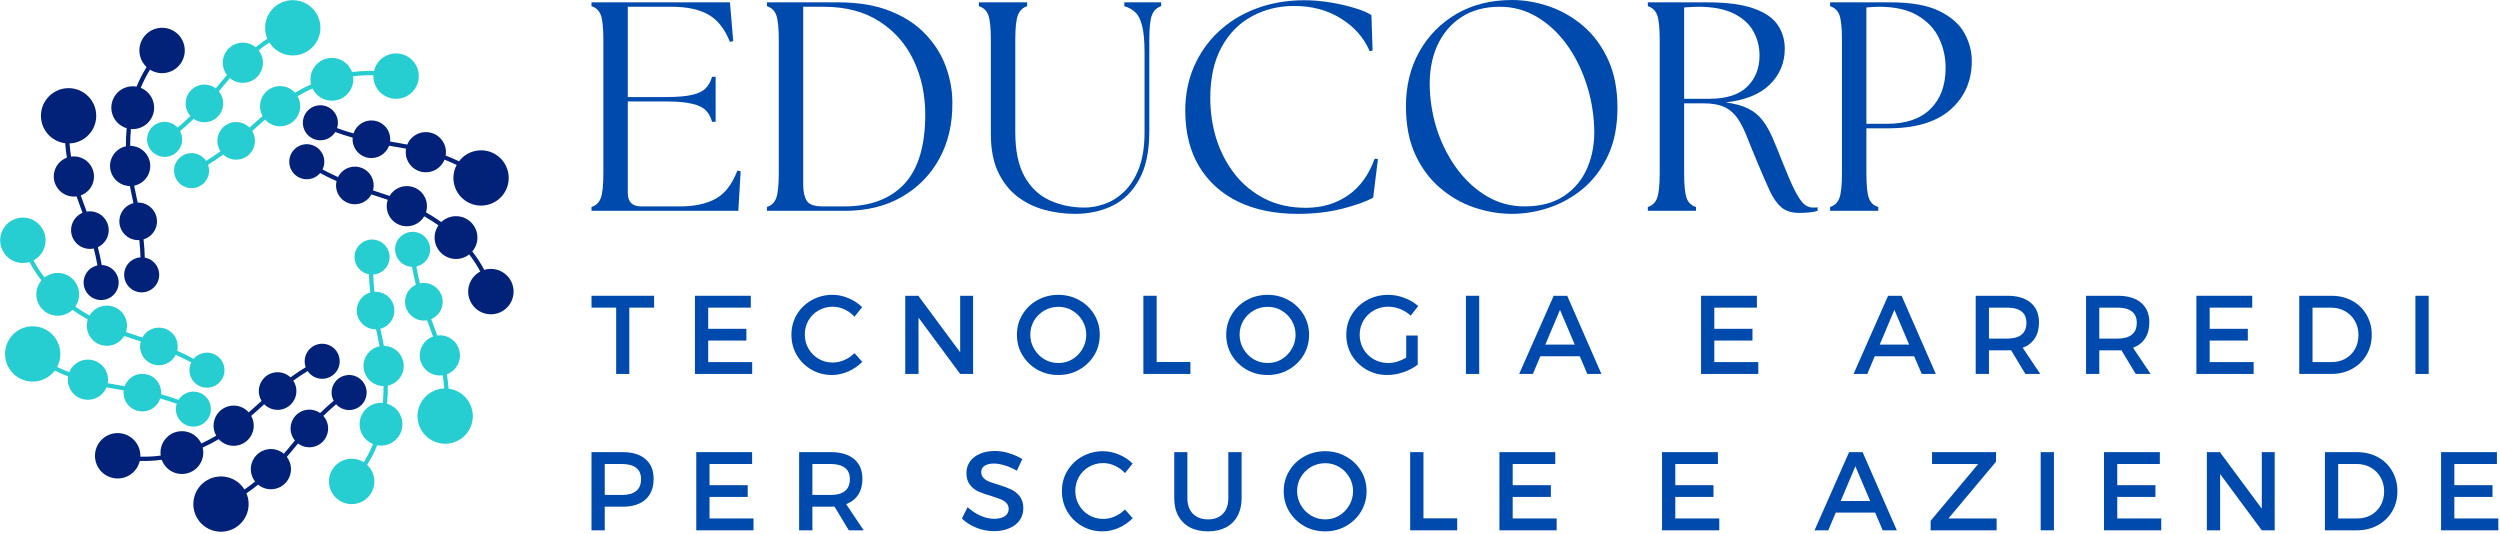<?xml version="1.0" encoding="UTF-8" standalone="no"?> <svg xmlns="http://www.w3.org/2000/svg" xmlns:xlink="http://www.w3.org/1999/xlink" xmlns:serif="http://www.serif.com/" width="100%" height="100%" viewBox="0 0 941 201" version="1.1" xml:space="preserve" style="fill-rule:evenodd;clip-rule:evenodd;stroke-linejoin:round;stroke-miterlimit:2;"> <g transform="matrix(1,0,0,1,-23.299,-478.77)"> <g transform="matrix(1,0,0,1,0,-128.257)"> <g transform="matrix(2.102,0,0,2.102,-979.884,323.231)"> <g transform="matrix(1,0,0,1,464.383,-174.145)"> <g transform="matrix(1,0,0,1,116.058,346.909)"> <g> <path d="M2.729,0L2.729,-0.687C3.531,-0.937 4.089,-1.469 4.396,-2.292C4.698,-3.109 4.854,-4.604 4.854,-6.771L4.854,-30.562C4.854,-32.771 4.698,-34.271 4.396,-35.062C4.089,-35.865 3.531,-36.396 2.729,-36.646L2.729,-37.333L27.521,-37.333L28.104,-30.396L27.521,-30.25C26.589,-32.583 25.297,-34.214 23.646,-35.146C21.99,-36.073 19.797,-36.542 17.063,-36.542L9.229,-36.542L9.229,-20.375L16.063,-20.375C18.073,-20.375 19.646,-20.505 20.771,-20.771C21.896,-21.031 22.714,-21.443 23.229,-22C23.74,-22.552 24.104,-23.219 24.313,-24L24.958,-24L24.958,-15.937L24.313,-15.937C24.104,-16.755 23.74,-17.427 23.229,-17.958C22.714,-18.5 21.896,-18.901 20.771,-19.167C19.646,-19.443 18.073,-19.583 16.063,-19.583L9.229,-19.583L9.229,-3.208C9.229,-1.594 10.026,-0.792 11.625,-0.792L18.563,-0.792C21.115,-0.792 23.229,-1.234 24.896,-2.125C26.573,-3.01 27.896,-4.708 28.854,-7.208L29.438,-7.083L29.021,0L2.729,0Z" style="fill:rgb(0,74,173);fill-rule:nonzero;"></path> </g> </g> <g transform="matrix(1,0,0,1,147.469,346.909)"> <g> <path d="M2.729,0L2.729,-0.687C3.531,-0.937 4.089,-1.469 4.396,-2.292C4.698,-3.109 4.854,-4.604 4.854,-6.771L4.854,-30.562C4.854,-32.771 4.698,-34.271 4.396,-35.062C4.089,-35.865 3.531,-36.396 2.729,-36.646L2.729,-37.333L15.458,-37.333C19.125,-37.333 22.255,-36.802 24.854,-35.75C27.448,-34.708 29.563,-33.312 31.188,-31.562C32.823,-29.823 34.026,-27.896 34.792,-25.771C35.552,-23.656 35.938,-21.521 35.938,-19.354C35.979,-15.615 35.208,-12.292 33.625,-9.375C32.042,-6.469 29.797,-4.177 26.896,-2.5C24.005,-0.833 20.604,0 16.688,0L2.729,0ZM9.229,-4.687C9.229,-3.448 9.438,-2.49 9.854,-1.812C10.281,-1.13 11.229,-0.792 12.688,-0.792L16.583,-0.792C21.25,-0.792 24.833,-2.13 27.333,-4.812C29.833,-7.505 31.083,-11.646 31.083,-17.229C31.083,-20.781 30.385,-24.021 29,-26.937C27.625,-29.854 25.583,-32.177 22.875,-33.917C20.177,-35.667 16.839,-36.542 12.854,-36.542L9.229,-36.542L9.229,-4.687Z" style="fill:rgb(0,74,173);fill-rule:nonzero;"></path> </g> </g> <g transform="matrix(1,0,0,1,186.131,346.909)"> <g> <path d="M19.25,0.542C17.333,0.542 15.469,0.292 13.667,-0.208C11.875,-0.708 10.271,-1.505 8.854,-2.604C7.438,-3.714 6.297,-5.177 5.438,-7C4.589,-8.833 4.167,-11.083 4.167,-13.75L4.167,-30.562C4.167,-32.771 4.01,-34.271 3.708,-35.062C3.401,-35.865 2.839,-36.396 2.021,-36.646L2.021,-37.333L10.667,-37.333L10.667,-36.646C9.885,-36.396 9.339,-35.865 9.021,-35.062C8.698,-34.271 8.542,-32.771 8.542,-30.562L8.542,-14.083C8.542,-10.776 9.089,-8.135 10.188,-6.167C11.281,-4.193 12.776,-2.771 14.667,-1.896C16.552,-1.021 18.651,-0.583 20.958,-0.583C22.094,-0.583 23.281,-0.797 24.521,-1.229C25.771,-1.656 26.938,-2.385 28.021,-3.417C29.104,-4.443 29.984,-5.823 30.667,-7.562C31.344,-9.312 31.688,-11.484 31.688,-14.083L31.688,-28.417C31.688,-30.443 31.542,-32.021 31.25,-33.146C30.969,-34.271 30.563,-35.073 30.021,-35.562C29.49,-36.062 28.839,-36.422 28.063,-36.646L28.063,-37.333L34.667,-37.333L34.667,-36.646C33.885,-36.396 33.339,-35.865 33.021,-35.062C32.698,-34.271 32.542,-32.771 32.542,-30.562L32.542,-14.25C32.542,-10.693 31.943,-7.823 30.75,-5.646C29.552,-3.479 27.958,-1.901 25.958,-0.917C23.969,0.052 21.734,0.542 19.25,0.542Z" style="fill:rgb(0,74,173);fill-rule:nonzero;"></path> </g> </g> <g transform="matrix(1,0,0,1,222.341,346.909)"> <g> <path d="M22.875,0.542C18.792,0.542 15.24,-0.187 12.229,-1.646C9.229,-3.104 6.901,-5.208 5.25,-7.958C3.594,-10.719 2.771,-14.042 2.771,-17.917C2.771,-20.76 3.281,-23.385 4.313,-25.792C5.354,-28.193 6.823,-30.292 8.729,-32.083C10.63,-33.875 12.885,-35.255 15.5,-36.229C18.109,-37.214 20.979,-37.708 24.104,-37.708C25.63,-37.708 27.188,-37.573 28.771,-37.312C30.354,-37.047 31.797,-36.714 33.104,-36.312C34.422,-35.922 35.422,-35.5 36.104,-35.042L36.313,-28.687L35.792,-28.583C34.76,-31 33.047,-32.948 30.646,-34.437C28.24,-35.937 25.458,-36.687 22.292,-36.687C19.484,-36.687 16.943,-36.062 14.667,-34.812C12.385,-33.573 10.583,-31.729 9.25,-29.271C7.917,-26.823 7.25,-23.792 7.25,-20.167C7.25,-17.667 7.609,-15.24 8.333,-12.896C9.068,-10.562 10.167,-8.458 11.625,-6.583C13.083,-4.719 14.875,-3.25 17,-2.167C19.135,-1.083 21.594,-0.542 24.375,-0.542C27.25,-0.542 29.76,-1.281 31.917,-2.771C34.068,-4.271 35.656,-6.458 36.688,-9.333L37.271,-9.271L36.417,-2.354C35.177,-1.672 33.359,-1.021 30.958,-0.396C28.552,0.229 25.859,0.542 22.875,0.542Z" style="fill:rgb(0,74,173);fill-rule:nonzero;"></path> </g> </g> <g transform="matrix(1,0,0,1,261.857,346.909)"> <g> <path d="M21.75,0.542C19.484,0.542 17.229,0.156 14.979,-0.604C12.74,-1.365 10.698,-2.542 8.854,-4.125C7.005,-5.708 5.526,-7.708 4.417,-10.125C3.318,-12.542 2.771,-15.406 2.771,-18.729C2.771,-22.38 3.568,-25.635 5.167,-28.5C6.776,-31.359 9,-33.615 11.833,-35.271C14.677,-36.922 17.984,-37.75 21.75,-37.75C24,-37.75 26.24,-37.359 28.479,-36.583C30.714,-35.802 32.75,-34.625 34.583,-33.042C36.417,-31.458 37.88,-29.458 38.979,-27.042C40.089,-24.625 40.646,-21.776 40.646,-18.5C40.646,-15.193 40.089,-12.344 38.979,-9.958C37.88,-7.583 36.406,-5.609 34.563,-4.042C32.714,-2.484 30.677,-1.333 28.458,-0.583C26.234,0.167 24,0.542 21.75,0.542ZM7.042,-21.812C7.151,-19.146 7.635,-16.552 8.5,-14.042C9.375,-11.542 10.568,-9.292 12.083,-7.292C13.594,-5.302 15.359,-3.719 17.375,-2.542C19.401,-1.375 21.609,-0.792 24,-0.792C26.844,-0.792 29.208,-1.417 31.083,-2.667C32.969,-3.917 34.365,-5.609 35.271,-7.75C36.188,-9.901 36.589,-12.312 36.479,-14.979C36.365,-17.755 35.875,-20.427 35,-23C34.135,-25.583 32.958,-27.885 31.458,-29.917C29.969,-31.943 28.214,-33.552 26.188,-34.75C24.156,-35.943 21.958,-36.542 19.583,-36.542C16.875,-36.542 14.568,-35.917 12.667,-34.667C10.76,-33.417 9.318,-31.687 8.333,-29.479C7.359,-27.281 6.927,-24.729 7.042,-21.812Z" style="fill:rgb(0,74,173);fill-rule:nonzero;"></path> </g> </g> <g transform="matrix(1,0,0,1,305.213,346.909)"> <g> <path d="M29.875,0.375C28.51,0.375 27.443,0.047 26.667,-0.604C25.885,-1.271 25.198,-2.234 24.604,-3.5C24.021,-4.76 23.339,-6.318 22.563,-8.167C21.781,-10.01 21.125,-11.625 20.583,-13C20.052,-14.385 19.479,-15.547 18.854,-16.479C18.229,-17.406 17.438,-18.104 16.479,-18.562C15.521,-19.021 14.24,-19.25 12.646,-19.25L9.229,-19.25L9.229,-6.771C9.229,-4.604 9.375,-3.109 9.667,-2.292C9.969,-1.469 10.531,-0.937 11.354,-0.687L11.354,0L2.729,0L2.729,-0.687C3.531,-0.937 4.089,-1.469 4.396,-2.292C4.698,-3.109 4.854,-4.604 4.854,-6.771L4.854,-30.562C4.854,-32.771 4.698,-34.271 4.396,-35.062C4.089,-35.865 3.531,-36.396 2.729,-36.646L2.729,-37.333L13.229,-37.333C16.854,-37.333 19.677,-36.964 21.708,-36.229C23.734,-35.505 25.167,-34.521 26,-33.271C26.833,-32.031 27.25,-30.615 27.25,-29.021C27.25,-26.521 26.359,-24.385 24.583,-22.625C22.802,-20.875 20.172,-19.802 16.688,-19.417C18.323,-19.193 19.656,-18.823 20.688,-18.312C21.729,-17.797 22.583,-17.104 23.25,-16.229C23.927,-15.365 24.531,-14.312 25.063,-13.062C25.604,-11.823 26.193,-10.385 26.833,-8.75C27.677,-6.609 28.396,-4.948 28.979,-3.771C29.573,-2.604 30.115,-1.776 30.604,-1.292C31.104,-0.818 31.656,-0.583 32.271,-0.583L32.729,-0.583C32.854,-0.583 32.984,-0.604 33.125,-0.646L33.125,0C32.734,0.135 32.229,0.234 31.604,0.292C30.979,0.344 30.401,0.375 29.875,0.375ZM9.229,-20.062L13.708,-20.062C16.76,-20.062 19.026,-20.776 20.5,-22.208C21.984,-23.651 22.729,-25.51 22.729,-27.792C22.729,-29.385 22.359,-30.839 21.625,-32.146C20.901,-33.464 19.729,-34.526 18.104,-35.333C16.49,-36.135 14.365,-36.542 11.729,-36.542C11.339,-36.542 10.927,-36.526 10.5,-36.5C10.083,-36.484 9.656,-36.458 9.229,-36.417L9.229,-20.062Z" style="fill:rgb(0,74,173);fill-rule:nonzero;"></path> </g> </g> <g transform="matrix(1,0,0,1,337.85,346.909)"> <g> <path d="M2.729,0L2.729,-0.687C3.531,-0.937 4.089,-1.469 4.396,-2.292C4.698,-3.109 4.854,-4.604 4.854,-6.771L4.854,-30.562C4.854,-32.771 4.698,-34.271 4.396,-35.062C4.089,-35.865 3.531,-36.396 2.729,-36.646L2.729,-37.333L13.542,-37.333C17.234,-37.333 20.135,-36.818 22.25,-35.792C24.375,-34.76 25.88,-33.443 26.771,-31.833C27.656,-30.234 28.104,-28.568 28.104,-26.833C28.104,-23.276 26.833,-20.375 24.292,-18.125C21.75,-15.885 17.99,-14.771 13.021,-14.771L9.229,-14.771L9.229,-6.771C9.229,-4.604 9.375,-3.109 9.667,-2.292C9.969,-1.469 10.531,-0.937 11.354,-0.687L11.354,0L2.729,0ZM9.229,-15.583L12.917,-15.583C16.318,-15.583 18.917,-16.469 20.708,-18.25C22.51,-20.026 23.417,-22.479 23.417,-25.604C23.417,-27.521 23.01,-29.302 22.208,-30.958C21.417,-32.609 20.146,-33.948 18.396,-34.979C16.656,-36.021 14.344,-36.542 11.458,-36.542C11.109,-36.542 10.729,-36.526 10.313,-36.5C9.906,-36.484 9.547,-36.458 9.229,-36.417L9.229,-15.583Z" style="fill:rgb(0,74,173);fill-rule:nonzero;"></path> </g> </g> </g> <g transform="matrix(1,0,0,1,508.5,-174.145)"> <g transform="matrix(1,0,0,1,74.483,376.12)"> <g> <path d="M0.188,-11.875L0.188,-14L11.396,-14L11.396,-11.875L6.958,-11.875L6.958,0L4.604,0L4.604,-11.875L0.188,-11.875Z" style="fill:rgb(0,74,173);fill-rule:nonzero;"></path> </g> </g> <g transform="matrix(1,0,0,1,91.362,376.12)"> <g> <path d="M1.833,0L1.833,-14L11.833,-14L11.833,-11.875L4.208,-11.875L4.208,-8.083L11.042,-8.083L11.042,-5.979L4.208,-5.979L4.208,-2.125L12.083,-2.125L12.083,0L1.833,0Z" style="fill:rgb(0,74,173);fill-rule:nonzero;"></path> </g> </g> <g transform="matrix(1,0,0,1,109.782,376.12)"> <g> <path d="M11.979,-10.25C11.479,-10.802 10.88,-11.24 10.188,-11.562C9.49,-11.88 8.792,-12.042 8.083,-12.042C7.167,-12.042 6.318,-11.818 5.542,-11.375C4.776,-10.943 4.172,-10.339 3.729,-9.562C3.297,-8.797 3.083,-7.958 3.083,-7.042C3.083,-6.135 3.302,-5.297 3.75,-4.521C4.193,-3.755 4.797,-3.151 5.563,-2.708C6.323,-2.26 7.167,-2.042 8.083,-2.042C8.776,-2.042 9.464,-2.187 10.146,-2.479C10.839,-2.781 11.448,-3.198 11.979,-3.729L13.375,-2.167C12.651,-1.443 11.813,-0.865 10.854,-0.437C9.896,-0.021 8.927,0.188 7.958,0.188C6.609,0.188 5.38,-0.13 4.271,-0.771C3.156,-1.422 2.281,-2.292 1.646,-3.375C1.005,-4.469 0.688,-5.687 0.688,-7.021C0.688,-8.339 1.005,-9.542 1.646,-10.625C2.297,-11.719 3.188,-12.583 4.313,-13.208C5.438,-13.844 6.677,-14.167 8.042,-14.167C9.026,-14.167 9.984,-13.964 10.917,-13.562C11.859,-13.172 12.672,-12.635 13.354,-11.958L11.979,-10.25Z" style="fill:rgb(0,74,173);fill-rule:nonzero;"></path> </g> </g> <g transform="matrix(1,0,0,1,129.022,376.12)"> <g> <path d="M11.667,-3.875L11.667,-14L13.979,-14L13.979,0L11.667,0L4.208,-10.083L4.208,0L1.833,0L1.833,-14L4.167,-14L11.667,-3.875Z" style="fill:rgb(0,74,173);fill-rule:nonzero;"></path> </g> </g> <g transform="matrix(1,0,0,1,150.162,376.12)"> <g> <path d="M8.104,-14.167C9.479,-14.167 10.729,-13.844 11.854,-13.208C12.99,-12.583 13.885,-11.719 14.542,-10.625C15.193,-9.542 15.521,-8.339 15.521,-7.021C15.521,-5.687 15.193,-4.469 14.542,-3.375C13.885,-2.292 12.99,-1.422 11.854,-0.771C10.729,-0.13 9.479,0.188 8.104,0.188C6.729,0.188 5.469,-0.13 4.333,-0.771C3.208,-1.422 2.318,-2.292 1.667,-3.375C1.01,-4.469 0.688,-5.687 0.688,-7.021C0.688,-8.339 1.01,-9.542 1.667,-10.625C2.318,-11.719 3.208,-12.583 4.333,-13.208C5.469,-13.844 6.729,-14.167 8.104,-14.167ZM8.125,-12.021C7.208,-12.021 6.359,-11.797 5.583,-11.354C4.818,-10.906 4.208,-10.302 3.75,-9.542C3.302,-8.776 3.083,-7.937 3.083,-7.021C3.083,-6.104 3.313,-5.255 3.771,-4.479C4.229,-3.698 4.839,-3.083 5.604,-2.625C6.365,-2.177 7.208,-1.958 8.125,-1.958C9.026,-1.958 9.854,-2.177 10.604,-2.625C11.365,-3.083 11.969,-3.698 12.417,-4.479C12.875,-5.255 13.104,-6.104 13.104,-7.021C13.104,-7.937 12.875,-8.776 12.417,-9.542C11.969,-10.302 11.365,-10.906 10.604,-11.354C9.854,-11.797 9.026,-12.021 8.125,-12.021Z" style="fill:rgb(0,74,173);fill-rule:nonzero;"></path> </g> </g> <g transform="matrix(1,0,0,1,171.662,376.12)"> <g> <path d="M1.833,0L1.833,-14L4.208,-14L4.208,-2.146L10.25,-2.146L10.25,0L1.833,0Z" style="fill:rgb(0,74,173);fill-rule:nonzero;"></path> </g> </g> <g transform="matrix(1,0,0,1,187.642,376.12)"> <g> <path d="M8.104,-14.167C9.479,-14.167 10.729,-13.844 11.854,-13.208C12.99,-12.583 13.885,-11.719 14.542,-10.625C15.193,-9.542 15.521,-8.339 15.521,-7.021C15.521,-5.687 15.193,-4.469 14.542,-3.375C13.885,-2.292 12.99,-1.422 11.854,-0.771C10.729,-0.13 9.479,0.188 8.104,0.188C6.729,0.188 5.469,-0.13 4.333,-0.771C3.208,-1.422 2.318,-2.292 1.667,-3.375C1.01,-4.469 0.688,-5.687 0.688,-7.021C0.688,-8.339 1.01,-9.542 1.667,-10.625C2.318,-11.719 3.208,-12.583 4.333,-13.208C5.469,-13.844 6.729,-14.167 8.104,-14.167ZM8.125,-12.021C7.208,-12.021 6.359,-11.797 5.583,-11.354C4.818,-10.906 4.208,-10.302 3.75,-9.542C3.302,-8.776 3.083,-7.937 3.083,-7.021C3.083,-6.104 3.313,-5.255 3.771,-4.479C4.229,-3.698 4.839,-3.083 5.604,-2.625C6.365,-2.177 7.208,-1.958 8.125,-1.958C9.026,-1.958 9.854,-2.177 10.604,-2.625C11.365,-3.083 11.969,-3.698 12.417,-4.479C12.875,-5.255 13.104,-6.104 13.104,-7.021C13.104,-7.937 12.875,-8.776 12.417,-9.542C11.969,-10.302 11.365,-10.906 10.604,-11.354C9.854,-11.797 9.026,-12.021 8.125,-12.021Z" style="fill:rgb(0,74,173);fill-rule:nonzero;"></path> </g> </g> <g transform="matrix(1,0,0,1,209.142,376.12)"> <g> <path d="M11.417,-6.875L13.479,-6.875L13.479,-1.667C12.755,-1.109 11.901,-0.656 10.917,-0.312C9.943,0.021 8.984,0.188 8.042,0.188C6.677,0.188 5.438,-0.13 4.313,-0.771C3.188,-1.422 2.297,-2.292 1.646,-3.375C1.005,-4.469 0.688,-5.687 0.688,-7.021C0.688,-8.339 1.01,-9.542 1.667,-10.625C2.333,-11.719 3.234,-12.583 4.375,-13.208C5.526,-13.844 6.797,-14.167 8.188,-14.167C9.172,-14.167 10.135,-13.984 11.083,-13.625C12.042,-13.26 12.865,-12.776 13.563,-12.167L12.229,-10.437C11.672,-10.948 11.042,-11.344 10.333,-11.625C9.625,-11.901 8.906,-12.042 8.188,-12.042C7.24,-12.042 6.38,-11.818 5.604,-11.375C4.823,-10.927 4.208,-10.318 3.75,-9.542C3.302,-8.776 3.083,-7.937 3.083,-7.021C3.083,-6.089 3.302,-5.234 3.75,-4.458C4.208,-3.677 4.823,-3.068 5.604,-2.625C6.396,-2.177 7.26,-1.958 8.208,-1.958C8.719,-1.958 9.255,-2.042 9.813,-2.208C10.38,-2.385 10.917,-2.63 11.417,-2.937L11.417,-6.875Z" style="fill:rgb(0,74,173);fill-rule:nonzero;"></path> </g> </g> <g transform="matrix(1,0,0,1,229.422,376.12)"> <g> <rect x="1.833" y="-14" width="2.375" height="14" style="fill:rgb(0,74,173);fill-rule:nonzero;"></rect> </g> </g> <g transform="matrix(1,0,0,1,240.762,376.12)"> <g> <path d="M14.75,0L12.229,0L10.875,-3.167L3.813,-3.167L2.479,0L0.021,0L6.208,-14L8.625,-14L14.75,0ZM7.333,-11.479L4.708,-5.25L9.979,-5.25L7.333,-11.479Z" style="fill:rgb(0,74,173);fill-rule:nonzero;"></path> </g> </g> <g transform="matrix(1,0,0,1,271.522,376.12)"> <g> <path d="M1.833,0L1.833,-14L11.833,-14L11.833,-11.875L4.208,-11.875L4.208,-8.083L11.042,-8.083L11.042,-5.979L4.208,-5.979L4.208,-2.125L12.083,-2.125L12.083,0L1.833,0Z" style="fill:rgb(0,74,173);fill-rule:nonzero;"></path> </g> </g> <g transform="matrix(1,0,0,1,300.642,376.12)"> <g> <path d="M14.75,0L12.229,0L10.875,-3.167L3.813,-3.167L2.479,0L0.021,0L6.208,-14L8.625,-14L14.75,0ZM7.333,-11.479L4.708,-5.25L9.979,-5.25L7.333,-11.479Z" style="fill:rgb(0,74,173);fill-rule:nonzero;"></path> </g> </g> <g transform="matrix(1,0,0,1,320.702,376.12)"> <g> <path d="M13.396,0L10.729,0L8.167,-4.25C8.026,-4.234 7.813,-4.229 7.521,-4.229L4.208,-4.229L4.208,0L1.833,0L1.833,-14L7.521,-14C9.313,-14 10.698,-13.583 11.688,-12.75C12.672,-11.917 13.167,-10.74 13.167,-9.229C13.167,-8.104 12.917,-7.151 12.417,-6.375C11.917,-5.609 11.193,-5.047 10.25,-4.687L13.396,0ZM4.208,-6.333L7.521,-6.333C8.615,-6.333 9.458,-6.568 10.042,-7.042C10.625,-7.51 10.917,-8.219 10.917,-9.167C10.917,-10.068 10.625,-10.74 10.042,-11.187C9.458,-11.646 8.615,-11.875 7.521,-11.875L4.208,-11.875L4.208,-6.333Z" style="fill:rgb(0,74,173);fill-rule:nonzero;"></path> </g> </g> <g transform="matrix(1,0,0,1,340.462,376.12)"> <g> <path d="M13.396,0L10.729,0L8.167,-4.25C8.026,-4.234 7.813,-4.229 7.521,-4.229L4.208,-4.229L4.208,0L1.833,0L1.833,-14L7.521,-14C9.313,-14 10.698,-13.583 11.688,-12.75C12.672,-11.917 13.167,-10.74 13.167,-9.229C13.167,-8.104 12.917,-7.151 12.417,-6.375C11.917,-5.609 11.193,-5.047 10.25,-4.687L13.396,0ZM4.208,-6.333L7.521,-6.333C8.615,-6.333 9.458,-6.568 10.042,-7.042C10.625,-7.51 10.917,-8.219 10.917,-9.167C10.917,-10.068 10.625,-10.74 10.042,-11.187C9.458,-11.646 8.615,-11.875 7.521,-11.875L4.208,-11.875L4.208,-6.333Z" style="fill:rgb(0,74,173);fill-rule:nonzero;"></path> </g> </g> <g transform="matrix(1,0,0,1,360.222,376.12)"> <g> <path d="M1.833,0L1.833,-14L11.833,-14L11.833,-11.875L4.208,-11.875L4.208,-8.083L11.042,-8.083L11.042,-5.979L4.208,-5.979L4.208,-2.125L12.083,-2.125L12.083,0L1.833,0Z" style="fill:rgb(0,74,173);fill-rule:nonzero;"></path> </g> </g> <g transform="matrix(1,0,0,1,378.642,376.12)"> <g> <path d="M7.583,-14C8.969,-14 10.214,-13.698 11.313,-13.104C12.406,-12.505 13.26,-11.672 13.875,-10.604C14.5,-9.531 14.813,-8.333 14.813,-7C14.813,-5.667 14.5,-4.464 13.875,-3.396C13.25,-2.339 12.38,-1.505 11.271,-0.896C10.172,-0.297 8.922,0 7.521,0L1.833,0L1.833,-14L7.583,-14ZM7.646,-2.125C8.531,-2.125 9.344,-2.323 10.083,-2.729C10.818,-3.146 11.396,-3.719 11.813,-4.458C12.229,-5.208 12.438,-6.047 12.438,-6.979C12.438,-7.906 12.219,-8.75 11.792,-9.5C11.359,-10.25 10.771,-10.833 10.021,-11.25C9.271,-11.667 8.443,-11.875 7.542,-11.875L4.208,-11.875L4.208,-2.125L7.646,-2.125Z" style="fill:rgb(0,74,173);fill-rule:nonzero;"></path> </g> </g> <g transform="matrix(1,0,0,1,399.442,376.12)"> <g> <rect x="1.833" y="-14" width="2.375" height="14" style="fill:rgb(0,74,173);fill-rule:nonzero;"></rect> </g> </g> </g> <g transform="matrix(1,0,0,1,513.511,-174.145)"> <g transform="matrix(1,0,0,1,67.826,404.12)"> <g> <path d="M7.417,-14C9.177,-14 10.542,-13.583 11.5,-12.75C12.469,-11.917 12.958,-10.74 12.958,-9.229C12.958,-7.63 12.469,-6.396 11.5,-5.521C10.542,-4.656 9.177,-4.229 7.417,-4.229L4.208,-4.229L4.208,0L1.833,0L1.833,-14L7.417,-14ZM7.313,-6.333C8.406,-6.333 9.25,-6.568 9.833,-7.042C10.417,-7.51 10.708,-8.219 10.708,-9.167C10.708,-10.068 10.417,-10.74 9.833,-11.187C9.25,-11.646 8.406,-11.875 7.313,-11.875L4.208,-11.875L4.208,-6.333L7.313,-6.333Z" style="fill:rgb(0,74,173);fill-rule:nonzero;"></path> </g> </g> <g transform="matrix(1,0,0,1,86.586,404.12)"> <g> <path d="M1.833,0L1.833,-14L11.833,-14L11.833,-11.875L4.208,-11.875L4.208,-8.083L11.042,-8.083L11.042,-5.979L4.208,-5.979L4.208,-2.125L12.083,-2.125L12.083,0L1.833,0Z" style="fill:rgb(0,74,173);fill-rule:nonzero;"></path> </g> </g> <g transform="matrix(1,0,0,1,105.006,404.12)"> <g> <path d="M13.396,0L10.729,0L8.167,-4.25C8.026,-4.234 7.813,-4.229 7.521,-4.229L4.208,-4.229L4.208,0L1.833,0L1.833,-14L7.521,-14C9.313,-14 10.698,-13.583 11.688,-12.75C12.672,-11.917 13.167,-10.74 13.167,-9.229C13.167,-8.104 12.917,-7.151 12.417,-6.375C11.917,-5.609 11.193,-5.047 10.25,-4.687L13.396,0ZM4.208,-6.333L7.521,-6.333C8.615,-6.333 9.458,-6.568 10.042,-7.042C10.625,-7.51 10.917,-8.219 10.917,-9.167C10.917,-10.068 10.625,-10.74 10.042,-11.187C9.458,-11.646 8.615,-11.875 7.521,-11.875L4.208,-11.875L4.208,-6.333Z" style="fill:rgb(0,74,173);fill-rule:nonzero;"></path> </g> </g> <g transform="matrix(1,0,0,1,135.466,404.12)"> <g> <path d="M10.354,-10.667C9.63,-11.094 8.906,-11.417 8.188,-11.625C7.479,-11.844 6.833,-11.958 6.25,-11.958C5.568,-11.958 5.021,-11.823 4.604,-11.562C4.188,-11.312 3.979,-10.943 3.979,-10.458C3.979,-10.026 4.109,-9.672 4.375,-9.396C4.635,-9.115 4.969,-8.896 5.375,-8.729C5.776,-8.573 6.339,-8.385 7.063,-8.167C8.005,-7.875 8.771,-7.589 9.354,-7.312C9.948,-7.031 10.458,-6.625 10.875,-6.083C11.302,-5.542 11.521,-4.833 11.521,-3.958C11.521,-3.135 11.297,-2.417 10.854,-1.792C10.406,-1.167 9.781,-0.687 8.979,-0.354C8.172,-0.021 7.26,0.146 6.25,0.146C5.167,0.146 4.125,-0.052 3.125,-0.458C2.125,-0.859 1.255,-1.406 0.521,-2.104L1.542,-4.146C2.25,-3.49 3.026,-2.979 3.875,-2.604C4.719,-2.24 5.521,-2.062 6.271,-2.062C7.089,-2.062 7.729,-2.214 8.188,-2.521C8.656,-2.839 8.896,-3.271 8.896,-3.812C8.896,-4.255 8.755,-4.615 8.479,-4.896C8.214,-5.172 7.875,-5.396 7.458,-5.562C7.042,-5.729 6.479,-5.922 5.771,-6.146C4.813,-6.422 4.042,-6.693 3.458,-6.958C2.885,-7.219 2.385,-7.615 1.958,-8.146C1.542,-8.687 1.333,-9.385 1.333,-10.25C1.333,-11.042 1.547,-11.734 1.979,-12.333C2.406,-12.927 3.005,-13.385 3.771,-13.708C4.547,-14.042 5.438,-14.208 6.438,-14.208C7.313,-14.208 8.172,-14.068 9.021,-13.792C9.88,-13.526 10.651,-13.177 11.333,-12.75L10.354,-10.667Z" style="fill:rgb(0,74,173);fill-rule:nonzero;"></path> </g> </g> <g transform="matrix(1,0,0,1,153.206,404.12)"> <g> <path d="M11.979,-10.25C11.479,-10.802 10.88,-11.24 10.188,-11.562C9.49,-11.88 8.792,-12.042 8.083,-12.042C7.167,-12.042 6.318,-11.818 5.542,-11.375C4.776,-10.943 4.172,-10.339 3.729,-9.562C3.297,-8.797 3.083,-7.958 3.083,-7.042C3.083,-6.135 3.302,-5.297 3.75,-4.521C4.193,-3.755 4.797,-3.151 5.563,-2.708C6.323,-2.26 7.167,-2.042 8.083,-2.042C8.776,-2.042 9.464,-2.187 10.146,-2.479C10.839,-2.781 11.448,-3.198 11.979,-3.729L13.375,-2.167C12.651,-1.443 11.813,-0.865 10.854,-0.437C9.896,-0.021 8.927,0.188 7.958,0.188C6.609,0.188 5.38,-0.13 4.271,-0.771C3.156,-1.422 2.281,-2.292 1.646,-3.375C1.005,-4.469 0.688,-5.687 0.688,-7.021C0.688,-8.339 1.005,-9.542 1.646,-10.625C2.297,-11.719 3.188,-12.583 4.313,-13.208C5.438,-13.844 6.677,-14.167 8.042,-14.167C9.026,-14.167 9.984,-13.964 10.917,-13.562C11.859,-13.172 12.672,-12.635 13.354,-11.958L11.979,-10.25Z" style="fill:rgb(0,74,173);fill-rule:nonzero;"></path> </g> </g> <g transform="matrix(1,0,0,1,172.446,404.12)"> <g> <path d="M3.917,-5.75C3.917,-4.568 4.25,-3.635 4.917,-2.958C5.583,-2.292 6.484,-1.958 7.625,-1.958C8.734,-1.958 9.615,-2.292 10.271,-2.958C10.922,-3.625 11.25,-4.552 11.25,-5.75L11.25,-14L13.625,-14L13.625,-5.75C13.625,-4.526 13.38,-3.469 12.896,-2.583C12.422,-1.693 11.729,-1.005 10.813,-0.521C9.906,-0.047 8.844,0.188 7.625,0.188C6.375,0.188 5.292,-0.047 4.375,-0.521C3.469,-1.005 2.776,-1.693 2.292,-2.583C1.802,-3.469 1.563,-4.526 1.563,-5.75L1.563,-14L3.917,-14L3.917,-5.75Z" style="fill:rgb(0,74,173);fill-rule:nonzero;"></path> </g> </g> <g transform="matrix(1,0,0,1,192.926,404.12)"> <g> <path d="M8.104,-14.167C9.479,-14.167 10.729,-13.844 11.854,-13.208C12.99,-12.583 13.885,-11.719 14.542,-10.625C15.193,-9.542 15.521,-8.339 15.521,-7.021C15.521,-5.687 15.193,-4.469 14.542,-3.375C13.885,-2.292 12.99,-1.422 11.854,-0.771C10.729,-0.13 9.479,0.188 8.104,0.188C6.729,0.188 5.469,-0.13 4.333,-0.771C3.208,-1.422 2.318,-2.292 1.667,-3.375C1.01,-4.469 0.688,-5.687 0.688,-7.021C0.688,-8.339 1.01,-9.542 1.667,-10.625C2.318,-11.719 3.208,-12.583 4.333,-13.208C5.469,-13.844 6.729,-14.167 8.104,-14.167ZM8.125,-12.021C7.208,-12.021 6.359,-11.797 5.583,-11.354C4.818,-10.906 4.208,-10.302 3.75,-9.542C3.302,-8.776 3.083,-7.937 3.083,-7.021C3.083,-6.104 3.313,-5.255 3.771,-4.479C4.229,-3.698 4.839,-3.083 5.604,-2.625C6.365,-2.177 7.208,-1.958 8.125,-1.958C9.026,-1.958 9.854,-2.177 10.604,-2.625C11.365,-3.083 11.969,-3.698 12.417,-4.479C12.875,-5.255 13.104,-6.104 13.104,-7.021C13.104,-7.937 12.875,-8.776 12.417,-9.542C11.969,-10.302 11.365,-10.906 10.604,-11.354C9.854,-11.797 9.026,-12.021 8.125,-12.021Z" style="fill:rgb(0,74,173);fill-rule:nonzero;"></path> </g> </g> <g transform="matrix(1,0,0,1,214.426,404.12)"> <g> <path d="M1.833,0L1.833,-14L4.208,-14L4.208,-2.146L10.25,-2.146L10.25,0L1.833,0Z" style="fill:rgb(0,74,173);fill-rule:nonzero;"></path> </g> </g> <g transform="matrix(1,0,0,1,230.406,404.12)"> <g> <path d="M1.833,0L1.833,-14L11.833,-14L11.833,-11.875L4.208,-11.875L4.208,-8.083L11.042,-8.083L11.042,-5.979L4.208,-5.979L4.208,-2.125L12.083,-2.125L12.083,0L1.833,0Z" style="fill:rgb(0,74,173);fill-rule:nonzero;"></path> </g> </g> <g transform="matrix(1,0,0,1,259.526,404.12)"> <g> <path d="M1.833,0L1.833,-14L11.833,-14L11.833,-11.875L4.208,-11.875L4.208,-8.083L11.042,-8.083L11.042,-5.979L4.208,-5.979L4.208,-2.125L12.083,-2.125L12.083,0L1.833,0Z" style="fill:rgb(0,74,173);fill-rule:nonzero;"></path> </g> </g> <g transform="matrix(1,0,0,1,288.646,404.12)"> <g> <path d="M14.75,0L12.229,0L10.875,-3.167L3.813,-3.167L2.479,0L0.021,0L6.208,-14L8.625,-14L14.75,0ZM7.333,-11.479L4.708,-5.25L9.979,-5.25L7.333,-11.479Z" style="fill:rgb(0,74,173);fill-rule:nonzero;"></path> </g> </g> <g transform="matrix(1,0,0,1,308.706,404.12)"> <g> <path d="M1,-11.875L1,-14L12.458,-14L12.458,-12.292L3.938,-2.125L12.563,-2.125L12.563,0L0.75,0L0.75,-1.708L9.271,-11.875L1,-11.875Z" style="fill:rgb(0,74,173);fill-rule:nonzero;"></path> </g> </g> <g transform="matrix(1,0,0,1,327.326,404.12)"> <g> <rect x="1.833" y="-14" width="2.375" height="14" style="fill:rgb(0,74,173);fill-rule:nonzero;"></rect> </g> </g> <g transform="matrix(1,0,0,1,338.666,404.12)"> <g> <path d="M1.833,0L1.833,-14L11.833,-14L11.833,-11.875L4.208,-11.875L4.208,-8.083L11.042,-8.083L11.042,-5.979L4.208,-5.979L4.208,-2.125L12.083,-2.125L12.083,0L1.833,0Z" style="fill:rgb(0,74,173);fill-rule:nonzero;"></path> </g> </g> <g transform="matrix(1,0,0,1,357.086,404.12)"> <g> <path d="M11.667,-3.875L11.667,-14L13.979,-14L13.979,0L11.667,0L4.208,-10.083L4.208,0L1.833,0L1.833,-14L4.167,-14L11.667,-3.875Z" style="fill:rgb(0,74,173);fill-rule:nonzero;"></path> </g> </g> <g transform="matrix(1,0,0,1,378.226,404.12)"> <g> <path d="M7.583,-14C8.969,-14 10.214,-13.698 11.313,-13.104C12.406,-12.505 13.26,-11.672 13.875,-10.604C14.5,-9.531 14.813,-8.333 14.813,-7C14.813,-5.667 14.5,-4.464 13.875,-3.396C13.25,-2.339 12.38,-1.505 11.271,-0.896C10.172,-0.297 8.922,0 7.521,0L1.833,0L1.833,-14L7.583,-14ZM7.646,-2.125C8.531,-2.125 9.344,-2.323 10.083,-2.729C10.818,-3.146 11.396,-3.719 11.813,-4.458C12.229,-5.208 12.438,-6.047 12.438,-6.979C12.438,-7.906 12.219,-8.75 11.792,-9.5C11.359,-10.25 10.771,-10.833 10.021,-11.25C9.271,-11.667 8.443,-11.875 7.542,-11.875L4.208,-11.875L4.208,-2.125L7.646,-2.125Z" style="fill:rgb(0,74,173);fill-rule:nonzero;"></path> </g> </g> <g transform="matrix(1,0,0,1,399.026,404.12)"> <g> <path d="M1.833,0L1.833,-14L11.833,-14L11.833,-11.875L4.208,-11.875L4.208,-8.083L11.042,-8.083L11.042,-5.979L4.208,-5.979L4.208,-2.125L12.083,-2.125L12.083,0L1.833,0Z" style="fill:rgb(0,74,173);fill-rule:nonzero;"></path> </g> </g> </g> </g> <g transform="matrix(1.018,0,0,1.018,-126.042,508.514)"> <path d="M213.292,145.25C214.906,143.901 216.578,142.391 218.297,140.714C221.406,142.885 225.693,142.172 227.922,139.083C229.823,136.448 229.615,132.932 227.62,130.552C228.208,129.849 228.802,129.13 229.401,128.396C230.167,127.453 230.938,126.547 231.708,125.661C231.849,125.776 231.995,125.891 232.146,126C235.474,128.401 240.12,127.651 242.526,124.323C244.51,121.573 244.339,117.917 242.339,115.38C243.641,114.333 244.958,113.365 246.281,112.458C249.182,117.115 255.276,118.667 260.063,115.901C264.948,113.083 266.625,106.828 263.802,101.943C260.979,97.052 254.729,95.38 249.839,98.198C245.318,100.813 243.552,106.354 245.542,111.042C244.089,112.031 242.651,113.094 241.224,114.24C241.104,114.135 240.979,114.036 240.849,113.943C237.516,111.542 232.87,112.292 230.469,115.62C228.495,118.354 228.651,121.974 230.609,124.51C229.792,125.443 228.979,126.406 228.177,127.396C227.599,128.099 227.031,128.786 226.469,129.458C226.427,129.432 226.391,129.401 226.354,129.375C223.24,127.125 218.891,127.828 216.641,130.943C214.693,133.646 214.964,137.276 217.104,139.661C215.484,141.245 213.906,142.677 212.375,143.953C212.078,143.625 211.74,143.323 211.37,143.052C208.469,140.958 204.422,141.609 202.328,144.51C200.234,147.411 200.885,151.458 203.786,153.552C206.688,155.646 210.734,154.995 212.828,152.094C214.328,150.021 214.417,147.359 213.292,145.25" style="fill:rgb(38,205,209);fill-rule:nonzero;"></path> <path d="M299.172,130.766C302.401,127.443 302.328,122.125 299.005,118.896C295.677,115.667 290.365,115.74 287.135,119.063C286.031,120.203 285.313,121.573 284.979,123.016C282.271,122.922 279.563,123.068 276.859,123.438C276.469,122.333 275.823,121.297 274.922,120.422C271.786,117.375 266.781,117.448 263.734,120.578C261.771,122.599 261.104,125.396 261.714,127.948C259.734,128.859 257.755,129.891 255.781,131.052C255.677,130.932 255.568,130.818 255.453,130.703C252.505,127.844 247.797,127.911 244.938,130.854C242.589,133.271 242.214,136.875 243.786,139.672C242.839,140.474 241.896,141.307 240.958,142.167C240.286,142.781 239.625,143.38 238.969,143.964C238.932,143.932 238.901,143.896 238.865,143.859C236.109,141.182 231.708,141.245 229.031,144C226.708,146.391 226.448,150.026 228.219,152.693C226.385,154.026 224.615,155.214 222.917,156.25C222.672,155.885 222.38,155.536 222.052,155.214C219.484,152.719 215.385,152.781 212.896,155.344C210.401,157.906 210.458,162.01 213.021,164.5C215.589,166.995 219.688,166.938 222.182,164.37C223.964,162.542 224.443,159.922 223.63,157.667C225.427,156.573 227.302,155.318 229.245,153.906C232.005,156.51 236.354,156.427 239.005,153.698C241.271,151.365 241.573,147.859 239.948,145.208C240.635,144.599 241.323,143.979 242.026,143.339C242.917,142.521 243.813,141.729 244.708,140.964C244.828,141.104 244.953,141.24 245.089,141.37C248.031,144.229 252.734,144.161 255.599,141.219C257.969,138.781 258.328,135.146 256.719,132.339C258.557,131.266 260.396,130.307 262.24,129.453C262.635,130.297 263.188,131.083 263.891,131.771C267.026,134.818 272.036,134.745 275.083,131.609C276.854,129.786 277.568,127.328 277.24,124.99C279.75,124.651 282.26,124.521 284.766,124.594C284.682,126.885 285.526,129.208 287.302,130.932C290.625,134.161 295.943,134.089 299.172,130.766" style="fill:rgb(38,205,209);fill-rule:nonzero;"></path> <path d="M270.661,145.589C272.635,146.318 274.781,147.005 277.094,147.656C276.766,151.432 279.531,154.792 283.318,155.177C286.547,155.505 289.49,153.568 290.552,150.651C291.458,150.807 292.375,150.964 293.313,151.115C294.51,151.307 295.682,151.521 296.839,151.745C296.807,151.927 296.776,152.109 296.76,152.292C296.344,156.38 299.318,160.026 303.401,160.443C306.776,160.786 309.854,158.813 311.057,155.813C312.609,156.417 314.104,157.073 315.552,157.766C312.974,162.604 314.672,168.656 319.464,171.422C324.349,174.245 330.599,172.568 333.422,167.682C336.245,162.792 334.573,156.542 329.682,153.719C325.161,151.109 319.474,152.349 316.411,156.417C314.833,155.651 313.188,154.938 311.484,154.276C311.51,154.12 311.536,153.964 311.552,153.802C311.969,149.719 308.995,146.068 304.906,145.651C301.557,145.307 298.5,147.255 297.276,150.219C296.063,149.979 294.828,149.755 293.568,149.552C292.672,149.406 291.792,149.26 290.922,149.104C290.927,149.057 290.938,149.01 290.943,148.964C291.333,145.141 288.547,141.729 284.729,141.339C281.411,141 278.401,143.052 277.411,146.099C275.224,145.484 273.198,144.833 271.328,144.151C271.464,143.729 271.557,143.286 271.604,142.828C271.969,139.266 269.375,136.089 265.818,135.729C262.26,135.365 259.078,137.953 258.719,141.51C258.354,145.073 260.948,148.25 264.505,148.615C267.047,148.87 269.396,147.62 270.661,145.589" style="fill:rgb(2,33,121);fill-rule:nonzero;"></path> <path d="M326.146,212.724C330.641,213.859 335.203,211.135 336.339,206.641C337.474,202.151 334.755,197.583 330.26,196.448C328.724,196.057 327.177,196.12 325.76,196.552C324.484,194.167 323.01,191.891 321.333,189.734C322.099,188.844 322.672,187.766 322.979,186.552C324.052,182.313 321.484,178.01 317.245,176.938C314.516,176.25 311.76,177.073 309.854,178.875C308.078,177.615 306.193,176.417 304.203,175.286C304.25,175.135 304.297,174.984 304.339,174.828C305.344,170.849 302.932,166.807 298.953,165.797C295.682,164.974 292.375,166.453 290.74,169.208C289.568,168.792 288.38,168.391 287.161,168.01C286.297,167.734 285.448,167.458 284.615,167.182C284.625,167.135 284.641,167.094 284.651,167.042C285.594,163.318 283.339,159.536 279.615,158.599C276.38,157.776 273.104,159.37 271.682,162.24C269.609,161.318 267.698,160.375 265.948,159.427C266.141,159.031 266.297,158.604 266.411,158.161C267.286,154.693 265.188,151.167 261.719,150.292C258.25,149.417 254.729,151.516 253.854,154.984C252.979,158.453 255.078,161.974 258.547,162.849C261.021,163.479 263.531,162.583 265.078,160.755C266.927,161.766 268.948,162.755 271.141,163.734C270.266,167.427 272.51,171.151 276.203,172.083C279.354,172.88 282.542,171.391 284.021,168.656C284.896,168.943 285.781,169.229 286.688,169.516C287.839,169.885 288.969,170.26 290.078,170.656C290.021,170.828 289.969,171.005 289.922,171.182C288.917,175.167 291.328,179.208 295.307,180.214C298.599,181.047 301.932,179.542 303.557,176.745C305.406,177.802 307.156,178.911 308.818,180.083C308.286,180.849 307.875,181.719 307.635,182.672C306.563,186.911 309.13,191.214 313.37,192.281C315.833,192.906 318.323,192.297 320.182,190.844C321.729,192.844 323.099,194.953 324.286,197.161C322.26,198.234 320.672,200.13 320.068,202.526C318.932,207.021 321.651,211.583 326.146,212.724" style="fill:rgb(2,33,121);fill-rule:nonzero;"></path> <path d="M299.052,195.443C299.411,197.521 299.885,199.719 300.479,202.047C297.042,203.651 295.516,207.724 297.078,211.198C298.406,214.161 301.557,215.74 304.615,215.203C304.932,216.063 305.255,216.938 305.594,217.828C306.021,218.958 306.427,220.078 306.807,221.193C306.635,221.255 306.464,221.323 306.297,221.396C302.547,223.078 300.875,227.479 302.557,231.224C303.948,234.323 307.198,236 310.396,235.536C310.646,237.188 310.833,238.807 310.953,240.411C305.474,240.594 301.078,245.094 301.078,250.625C301.078,256.266 305.656,260.844 311.302,260.844C316.948,260.844 321.521,256.266 321.521,250.625C321.521,245.401 317.604,241.099 312.552,240.479C312.422,238.729 312.219,236.948 311.943,235.141C312.089,235.083 312.24,235.026 312.385,234.964C316.13,233.281 317.802,228.88 316.12,225.135C314.74,222.057 311.531,220.385 308.349,220.813C307.953,219.635 307.526,218.453 307.073,217.26C306.75,216.411 306.438,215.578 306.135,214.75C306.182,214.729 306.224,214.714 306.271,214.698C309.776,213.12 311.339,209.005 309.766,205.5C308.401,202.458 305.12,200.88 301.984,201.547C301.427,199.344 300.974,197.26 300.635,195.302C301.063,195.208 301.495,195.068 301.917,194.88C305.177,193.411 306.635,189.583 305.172,186.318C303.708,183.052 299.875,181.599 296.609,183.063C293.349,184.526 291.891,188.359 293.354,191.625C294.401,193.958 296.661,195.365 299.052,195.443" style="fill:rgb(38,205,209);fill-rule:nonzero;"></path> <path d="M268.656,277.063C269.917,281.521 274.557,284.115 279.016,282.849C283.479,281.583 286.068,276.948 284.807,272.49C284.375,270.964 283.547,269.656 282.464,268.646C283.896,266.344 285.125,263.932 286.156,261.406C287.313,261.615 288.531,261.578 289.74,261.234C293.943,260.042 296.385,255.672 295.193,251.464C294.427,248.755 292.339,246.776 289.823,246.031C290.026,243.859 290.12,241.63 290.104,239.344C290.26,239.307 290.411,239.271 290.568,239.229C294.521,238.109 296.813,234 295.693,230.052C294.776,226.807 291.844,224.677 288.635,224.641C288.411,223.422 288.161,222.193 287.885,220.943C287.693,220.057 287.505,219.182 287.328,218.323C287.375,218.313 287.422,218.302 287.469,218.286C291.161,217.24 293.307,213.396 292.26,209.698C291.354,206.49 288.339,204.453 285.141,204.651C284.906,202.396 284.766,200.271 284.708,198.281C285.151,198.25 285.599,198.177 286.042,198.047C289.484,197.073 291.484,193.495 290.505,190.052C289.536,186.609 285.953,184.609 282.51,185.589C279.073,186.557 277.068,190.141 278.047,193.583C278.745,196.042 280.771,197.766 283.125,198.193C283.177,200.297 283.328,202.542 283.578,204.932C279.943,206.021 277.844,209.828 278.88,213.49C279.766,216.615 282.651,218.635 285.755,218.547C285.943,219.448 286.135,220.359 286.339,221.286C286.604,222.469 286.839,223.635 287.052,224.792C286.875,224.833 286.693,224.87 286.516,224.922C282.568,226.042 280.271,230.151 281.391,234.099C282.313,237.365 285.286,239.5 288.516,239.51C288.526,241.635 288.443,243.714 288.255,245.734C287.328,245.656 286.375,245.74 285.427,246.005C281.219,247.198 278.776,251.573 279.969,255.776C280.661,258.224 282.432,260.073 284.625,260.958C283.661,263.297 282.521,265.536 281.203,267.672C279.26,266.453 276.828,266.026 274.448,266.698C269.984,267.964 267.396,272.604 268.656,277.063" style="fill:rgb(38,205,209);fill-rule:nonzero;"></path> <path d="M270.073,244.958C268.453,246.307 266.786,247.818 265.068,249.495C261.958,247.323 257.667,248.036 255.443,251.125C253.542,253.76 253.75,257.276 255.745,259.656C255.151,260.359 254.563,261.078 253.958,261.813C253.198,262.75 252.427,263.661 251.651,264.547C251.51,264.432 251.37,264.318 251.219,264.208C247.891,261.807 243.24,262.557 240.839,265.885C238.849,268.635 239.021,272.292 241.021,274.828C239.719,275.87 238.406,276.844 237.083,277.75C234.182,273.094 228.089,271.542 223.302,274.307C218.411,277.125 216.74,283.375 219.557,288.266C222.38,293.156 228.63,294.828 233.521,292.005C238.042,289.396 239.813,283.854 237.818,279.167C239.271,278.177 240.714,277.115 242.141,275.969C242.26,276.073 242.385,276.172 242.516,276.266C245.844,278.667 250.49,277.917 252.896,274.589C254.865,271.854 254.714,268.234 252.755,265.698C253.568,264.76 254.38,263.802 255.188,262.813C255.76,262.109 256.328,261.422 256.896,260.745C256.932,260.776 256.969,260.807 257.01,260.833C260.125,263.083 264.469,262.38 266.719,259.266C268.672,256.563 268.401,252.932 266.255,250.547C267.88,248.964 269.458,247.531 270.984,246.255C271.286,246.583 271.62,246.885 271.995,247.156C274.896,249.25 278.943,248.594 281.036,245.693C283.13,242.797 282.474,238.75 279.573,236.656C276.672,234.563 272.625,235.214 270.531,238.115C269.036,240.188 268.943,242.849 270.073,244.958" style="fill:rgb(2,33,121);fill-rule:nonzero;"></path> <path d="M184.193,259.443C180.964,262.766 181.036,268.083 184.359,271.313C187.682,274.542 192.995,274.469 196.229,271.146C197.333,270.005 198.052,268.635 198.385,267.193C201.094,267.286 203.797,267.141 206.5,266.771C206.896,267.875 207.542,268.911 208.438,269.786C211.573,272.833 216.583,272.76 219.63,269.63C221.594,267.609 222.26,264.813 221.646,262.26C223.63,261.349 225.609,260.318 227.578,259.156C227.688,259.276 227.797,259.391 227.911,259.5C230.854,262.365 235.563,262.297 238.422,259.354C240.776,256.938 241.146,253.333 239.578,250.536C240.521,249.734 241.464,248.901 242.406,248.042C243.073,247.427 243.74,246.828 244.396,246.245C244.427,246.276 244.464,246.313 244.495,246.344C247.25,249.026 251.656,248.964 254.333,246.208C256.656,243.818 256.917,240.182 255.141,237.516C256.979,236.182 258.745,235 260.443,233.958C260.693,234.323 260.979,234.672 261.313,234.995C263.875,237.484 267.974,237.427 270.469,234.865C272.964,232.297 272.901,228.198 270.339,225.708C267.776,223.214 263.672,223.271 261.182,225.839C259.401,227.667 258.922,230.286 259.729,232.542C257.932,233.635 256.063,234.891 254.115,236.302C251.359,233.698 247.01,233.781 244.354,236.51C242.094,238.839 241.786,242.349 243.417,244.995C242.729,245.604 242.036,246.229 241.339,246.87C240.443,247.688 239.552,248.479 238.656,249.24C238.536,249.104 238.406,248.969 238.276,248.839C235.333,245.979 230.625,246.047 227.76,248.99C225.396,251.422 225.036,255.063 226.646,257.87C224.807,258.943 222.964,259.901 221.12,260.755C220.724,259.911 220.177,259.125 219.469,258.438C216.339,255.391 211.328,255.464 208.281,258.599C206.505,260.422 205.792,262.88 206.12,265.219C203.615,265.557 201.104,265.688 198.594,265.615C198.682,263.323 197.833,261 196.057,259.276C192.734,256.047 187.422,256.12 184.193,259.443" style="fill:rgb(2,33,121);fill-rule:nonzero;"></path> <path d="M212.703,244.62C210.724,243.891 208.583,243.203 206.266,242.552C206.599,238.771 203.833,235.417 200.047,235.031C196.813,234.698 193.875,236.641 192.807,239.557C191.901,239.401 190.984,239.245 190.047,239.094C188.854,238.901 187.677,238.688 186.526,238.458C186.557,238.281 186.583,238.099 186.604,237.911C187.021,233.828 184.047,230.182 179.964,229.766C176.583,229.422 173.505,231.396 172.307,234.396C170.755,233.792 169.255,233.135 167.807,232.443C170.391,227.604 168.688,221.552 163.901,218.786C159.01,215.964 152.76,217.641 149.938,222.526C147.12,227.417 148.792,233.667 153.682,236.49C158.203,239.099 163.885,237.859 166.948,233.792C168.531,234.552 170.172,235.271 171.875,235.932C171.849,236.089 171.828,236.245 171.813,236.406C171.396,240.49 174.37,244.141 178.453,244.557C181.807,244.896 184.865,242.953 186.083,239.99C187.297,240.229 188.536,240.453 189.797,240.656C190.693,240.802 191.573,240.948 192.438,241.099C192.432,241.151 192.427,241.193 192.422,241.245C192.031,245.068 194.813,248.479 198.635,248.87C201.953,249.208 204.958,247.156 205.953,244.109C208.135,244.724 210.167,245.375 212.036,246.057C211.901,246.479 211.807,246.922 211.76,247.38C211.396,250.943 213.984,254.12 217.547,254.479C221.104,254.844 224.281,252.255 224.646,248.698C225.005,245.135 222.417,241.958 218.859,241.594C216.318,241.339 213.969,242.589 212.703,244.62" style="fill:rgb(38,205,209);fill-rule:nonzero;"></path> <path d="M157.214,177.484C152.724,176.349 148.156,179.073 147.021,183.568C145.885,188.063 148.609,192.625 153.104,193.76C154.641,194.151 156.188,194.083 157.599,193.651C158.875,196.042 160.354,198.318 162.026,200.469C161.266,201.365 160.688,202.443 160.385,203.656C159.313,207.896 161.88,212.198 166.115,213.266C168.844,213.958 171.604,213.135 173.505,211.333C175.281,212.594 177.167,213.792 179.161,214.922C179.109,215.073 179.063,215.224 179.026,215.38C178.021,219.359 180.432,223.401 184.411,224.411C187.677,225.234 190.984,223.755 192.625,221C193.792,221.417 194.984,221.818 196.198,222.198C197.068,222.474 197.917,222.75 198.75,223.026C198.74,223.073 198.724,223.115 198.714,223.161C197.771,226.885 200.026,230.672 203.75,231.609C206.984,232.427 210.255,230.833 211.682,227.969C213.755,228.891 215.667,229.828 217.417,230.781C217.219,231.177 217.063,231.604 216.953,232.047C216.073,235.516 218.177,239.042 221.641,239.917C225.109,240.792 228.63,238.693 229.51,235.224C230.385,231.755 228.286,228.234 224.818,227.359C222.339,226.729 219.833,227.625 218.286,229.453C216.438,228.443 214.417,227.453 212.219,226.474C213.099,222.781 210.849,219.057 207.161,218.125C204.01,217.328 200.818,218.818 199.339,221.552C198.469,221.266 197.583,220.974 196.677,220.688C195.521,220.323 194.391,219.948 193.281,219.552C193.339,219.38 193.396,219.203 193.443,219.021C194.448,215.042 192.036,211 188.057,209.995C184.766,209.161 181.432,210.667 179.807,213.464C177.958,212.406 176.203,211.297 174.547,210.125C175.078,209.359 175.484,208.49 175.724,207.536C176.797,203.297 174.229,198.995 169.995,197.927C167.526,197.302 165.042,197.911 163.182,199.365C161.635,197.359 160.266,195.255 159.073,193.047C161.104,191.974 162.688,190.078 163.297,187.682C164.432,183.188 161.708,178.625 157.214,177.484" style="fill:rgb(38,205,209);fill-rule:nonzero;"></path> <path d="M184.307,194.766C183.953,192.688 183.479,190.484 182.885,188.156C186.323,186.557 187.844,182.484 186.286,179.01C184.953,176.047 181.807,174.469 178.745,175.005C178.432,174.146 178.109,173.271 177.771,172.38C177.339,171.25 176.938,170.13 176.552,169.016C176.729,168.953 176.896,168.885 177.068,168.807C180.813,167.13 182.484,162.729 180.802,158.984C179.411,155.885 176.167,154.208 172.964,154.672C172.714,153.021 172.531,151.401 172.406,149.797C177.891,149.615 182.281,145.115 182.281,139.583C182.281,133.943 177.708,129.365 172.063,129.365C166.417,129.365 161.839,133.943 161.839,139.583C161.839,144.807 165.755,149.109 170.813,149.729C170.943,151.479 171.141,153.26 171.422,155.068C171.271,155.12 171.125,155.182 170.979,155.245C167.229,156.927 165.557,161.328 167.24,165.073C168.62,168.146 171.833,169.823 175.01,169.396C175.411,170.573 175.833,171.75 176.292,172.948C176.615,173.797 176.922,174.63 177.224,175.458C177.182,175.474 177.135,175.495 177.094,175.51C173.589,177.083 172.021,181.203 173.594,184.708C174.964,187.75 178.245,189.328 181.375,188.661C181.938,190.859 182.391,192.948 182.729,194.906C182.297,195 181.865,195.141 181.448,195.328C178.182,196.792 176.724,200.625 178.193,203.891C179.656,207.151 183.49,208.609 186.75,207.146C190.016,205.677 191.474,201.849 190.005,198.583C188.958,196.25 186.703,194.844 184.307,194.766" style="fill:rgb(2,33,121);fill-rule:nonzero;"></path> <path d="M214.703,113.146C213.443,108.688 208.802,106.094 204.344,107.359C199.885,108.62 197.292,113.26 198.557,117.719C198.99,119.245 199.818,120.552 200.896,121.563C199.464,123.859 198.234,126.276 197.203,128.802C196.052,128.594 194.828,128.63 193.625,128.974C189.422,130.167 186.974,134.536 188.167,138.745C188.932,141.453 191.026,143.432 193.536,144.177C193.333,146.349 193.245,148.578 193.26,150.865C193.104,150.901 192.948,150.938 192.797,150.979C188.844,152.099 186.547,156.208 187.667,160.156C188.589,163.401 191.521,165.526 194.729,165.568C194.953,166.786 195.198,168.016 195.474,169.266C195.672,170.151 195.859,171.021 196.036,171.885C195.99,171.896 195.943,171.906 195.896,171.922C192.198,172.969 190.052,176.813 191.099,180.51C192.005,183.714 195.026,185.755 198.224,185.557C198.453,187.813 198.599,189.938 198.651,191.927C198.208,191.958 197.766,192.031 197.323,192.161C193.88,193.135 191.88,196.714 192.854,200.156C193.828,203.594 197.411,205.599 200.849,204.62C204.292,203.646 206.292,200.068 205.318,196.625C204.62,194.167 202.594,192.443 200.234,192.016C200.188,189.911 200.036,187.667 199.786,185.276C203.422,184.188 205.521,180.38 204.484,176.719C203.599,173.594 200.714,171.573 197.604,171.661C197.422,170.76 197.224,169.849 197.021,168.922C196.76,167.74 196.526,166.573 196.307,165.411C196.49,165.375 196.667,165.333 196.849,165.286C200.797,164.167 203.094,160.057 201.974,156.109C201.047,152.839 198.078,150.708 194.844,150.698C194.833,148.573 194.922,146.495 195.109,144.474C196.031,144.552 196.99,144.469 197.938,144.203C202.141,143.01 204.583,138.635 203.396,134.432C202.703,131.984 200.927,130.135 198.74,129.25C199.703,126.911 200.844,124.672 202.161,122.531C204.104,123.755 206.536,124.182 208.917,123.505C213.375,122.245 215.969,117.604 214.703,113.146" style="fill:rgb(2,33,121);fill-rule:nonzero;"></path> </g> </g> </g> </svg> 